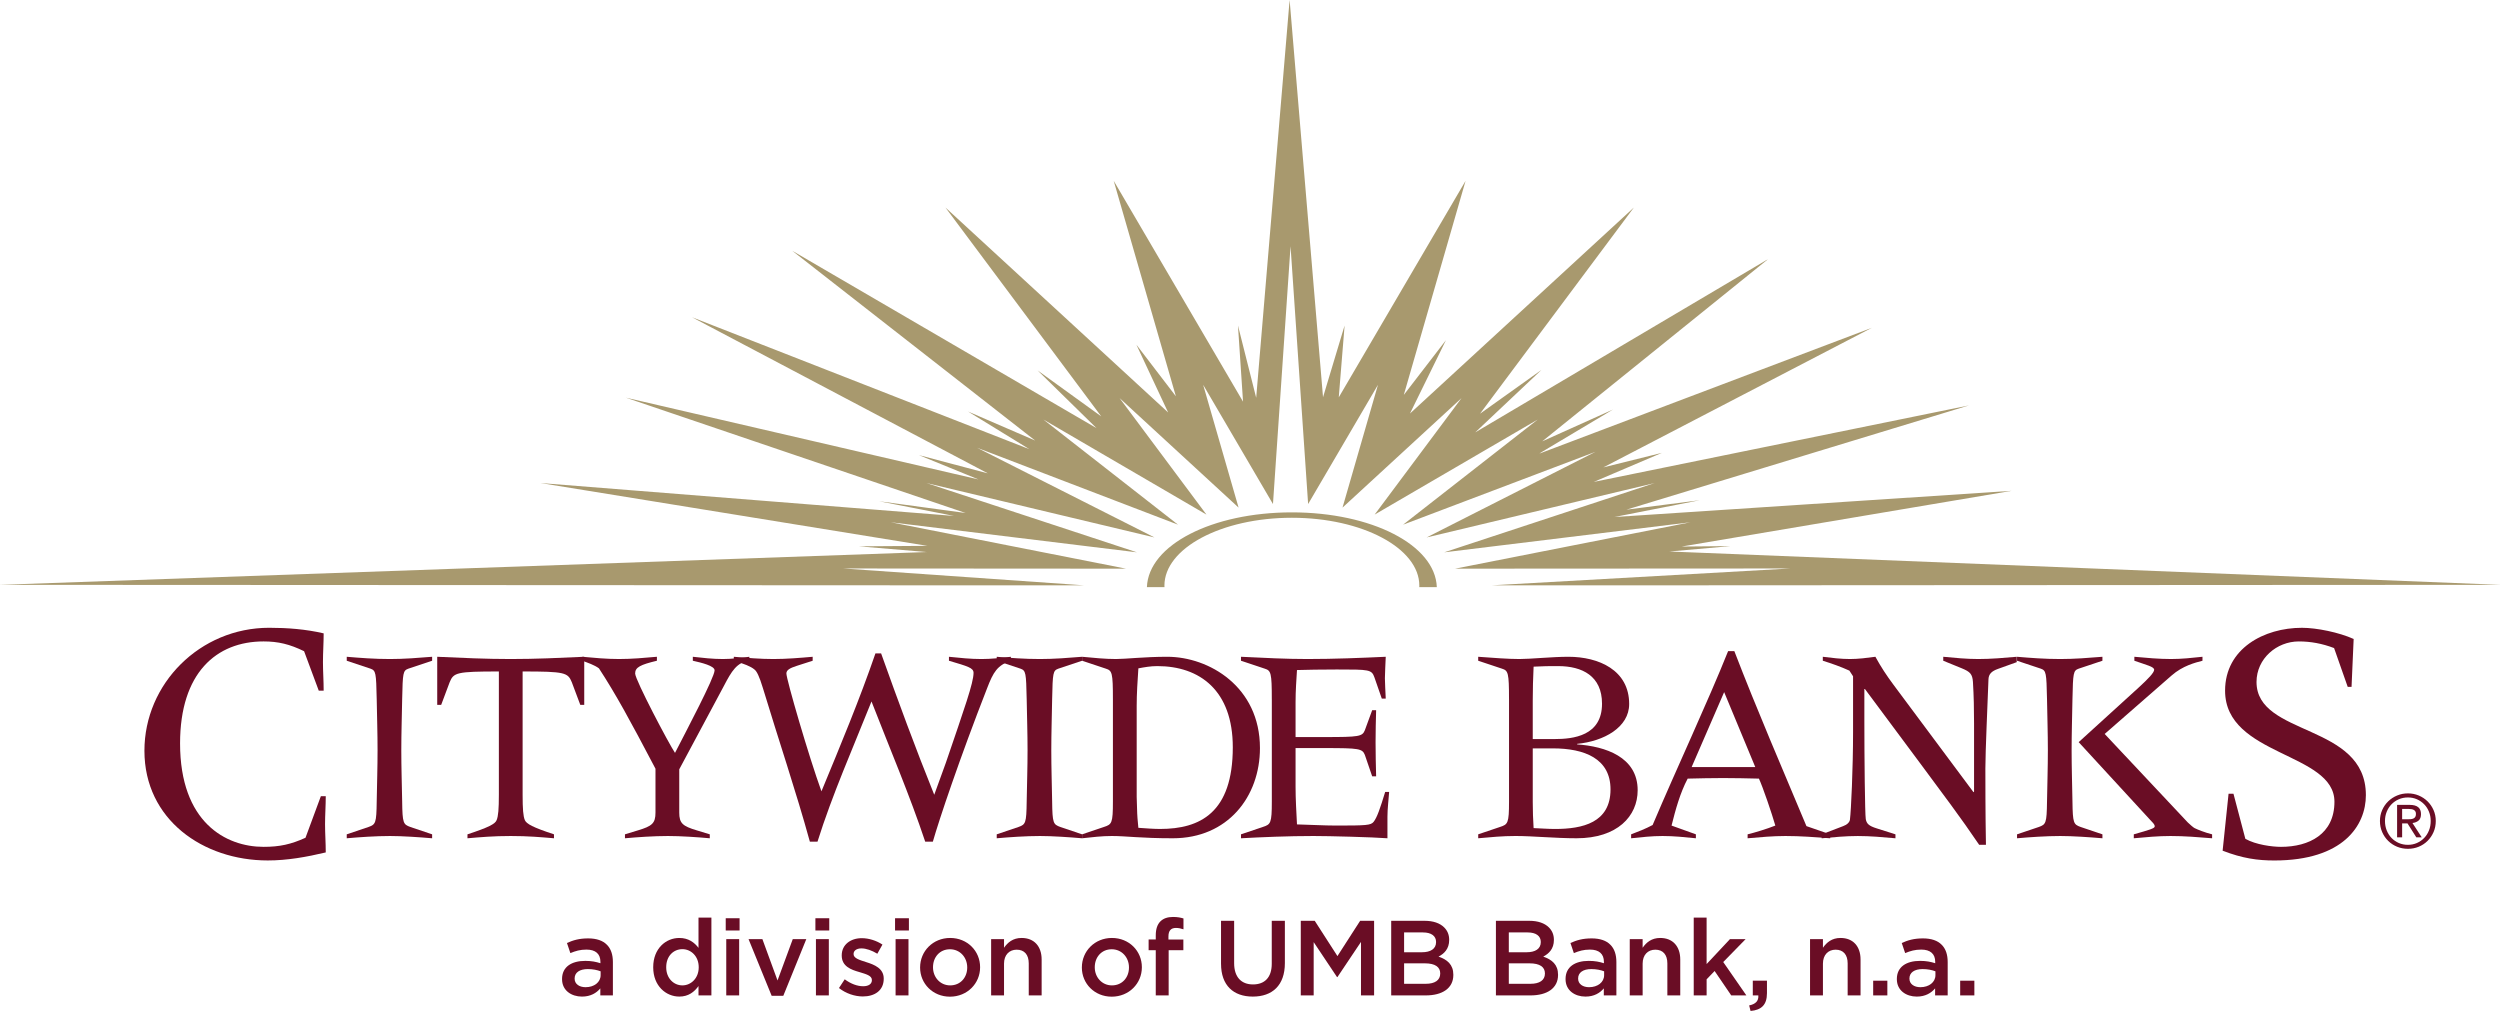<?xml version="1.0" encoding="UTF-8"?><svg id="Layer_2" xmlns="http://www.w3.org/2000/svg" viewBox="0 0 281.34 113.77"><defs><style>.cls-1{fill:#a8996e;}.cls-2{fill:#6a0d25;}</style></defs><g id="Layer_1-2"><path class="cls-2" d="M268.08,91.163c.166-.379.394-.707.681-.985.287-.278.62-.497,1.003-.656.381-.159.786-.238,1.215-.238.429,0,.833.079,1.211.238.379.159.711.378.995.656.283.278.509.606.677.985.167.379.25.789.25,1.228,0,.451-.083.867-.25,1.249-.168.381-.394.712-.677.994-.284.281-.616.499-.995.656-.378.155-.782.233-1.211.233-.429,0-.834-.078-1.215-.233-.383-.157-.716-.375-1.003-.656-.287-.282-.515-.613-.681-.994-.167-.382-.251-.798-.251-1.249,0-.439.084-.85.251-1.228ZM268.593,93.456c.131.326.312.608.543.849.23.239.504.427.818.564.315.137.656.205,1.024.205.362,0,.698-.068,1.011-.205.311-.137.583-.324.814-.564.232-.24.413-.522.543-.849.132-.325.196-.681.196-1.065,0-.373-.064-.722-.196-1.044-.13-.323-.311-.604-.543-.84-.231-.236-.503-.424-.814-.561-.313-.136-.648-.204-1.011-.204-.367,0-.709.068-1.024.204-.314.137-.588.324-.818.561-.231.236-.412.517-.543.84-.131.322-.197.671-.197,1.044,0,.384.066.739.197,1.065ZM271.17,90.578c.435,0,.756.087.965.26.209.172.314.434.314.785,0,.329-.092.569-.275.723-.185.152-.413.243-.686.271l1.044,1.613h-.609l-.994-1.57h-.602v1.57h-.568v-3.651h1.412ZM270.919,92.199c.128,0,.249-.004.363-.013.114-.009.216-.031.306-.071.088-.038.159-.099.213-.18.053-.08.079-.193.079-.338,0-.123-.023-.22-.071-.293-.048-.071-.108-.127-.184-.167-.075-.038-.161-.065-.259-.079-.098-.014-.193-.021-.288-.021h-.752v1.161h.593Z"/><path class="cls-2" d="M35.873,77.727l-1.652-4.443c-1.612-.786-2.909-1.101-4.561-1.101-5.307,0-9.396,3.538-9.396,11.48,0,8.887,5.151,11.638,9.396,11.638,1.809,0,3.067-.276,4.719-1.022l1.73-4.679h.55c0,1.06-.079,2.123-.079,3.145,0,1.06.079,2.122.079,3.184-2.163.512-4.325.904-6.527.904-7.274,0-13.879-4.6-13.879-12.346,0-7.548,6.251-13.839,14.037-13.839,2.005,0,4.128.156,6.133.629,0,1.063-.079,2.162-.079,3.223,0,1.062.079,2.124.079,3.226h-.55Z"/><path class="cls-2" d="M39.022,93.892l2.45-.827c.795-.288.892-.413.922-2.864.032-1.91.096-3.85.096-5.758,0-1.911-.063-3.852-.096-5.76-.063-2.991-.095-3.213-.699-3.435l-2.673-.891v-.446c1.527.128,3.087.253,4.869.253,1.59,0,3.149-.125,4.74-.253v.446l-2.673.891c-.605.223-.635.444-.699,3.435-.033,1.908-.097,3.849-.097,5.76,0,1.908.064,3.848.097,5.758.031,2.451.127,2.576.922,2.864l2.45.827v.444c-1.496-.126-3.341-.255-4.74-.255-1.591,0-3.436.129-4.869.255v-.444Z"/><path class="cls-2" d="M49.203,73.911c2.769.128,5.504.253,8.273.253,2.768,0,5.504-.125,8.272-.253v5.409h-.445l-.955-2.546c-.446-1.082-.763-1.21-5.535-1.21v13.875c0,1.588.062,2.417.253,2.861.191.416.86.797,3.277,1.592v.444c-1.496-.126-2.894-.255-4.867-.255-1.973,0-3.373.129-4.869.255v-.444c2.419-.795,3.118-1.176,3.278-1.592.19-.444.255-1.273.255-2.861v-13.875c-4.773,0-5.091.128-5.537,1.21l-.954,2.546h-.446v-5.409Z"/><path class="cls-2" d="M70.329,93.892l1.464-.446c1.591-.477,1.973-.794,1.973-2.004v-4.933c-2.927-5.568-4.454-8.367-6.362-11.295-.51-.381-1.273-.635-1.878-.857v-.446c1.368.128,2.736.253,4.137.253,1.431,0,2.831-.125,4.263-.253v.446c-1.846.446-2.45.732-2.45,1.432,0,.731,3.819,7.953,4.486,8.939,1.305-2.544,4.455-8.495,4.455-9.291,0-.508-1.465-.857-2.45-1.08v-.446c1.113.128,2.259.253,3.372.253,1.019,0,2.004-.125,2.991-.253v.446c-1.399.158-2.004,1.176-2.864,2.83l-5.026,9.389v4.866c0,1.21.381,1.526,1.972,2.004l1.464.446v.444c-1.4-.126-3.245-.255-4.709-.255-1.592,0-3.437.129-4.837.255v-.444Z"/><path class="cls-2" d="M82.579,73.911c1.496.128,2.991.253,4.454.253,1.464,0,2.959-.125,4.422-.253v.446l-1.781.572c-.795.255-1.177.477-1.177.859,0,.668,2.514,9.322,3.945,13.266,2.131-5.152,4.295-10.339,6.077-15.525h.637c1.908,5.346,3.849,10.626,5.98,15.91l1.305-3.596c2.099-6.143,3.118-9.006,3.118-10.12,0-.571-.636-.732-2.768-1.366v-.446c1.208.128,2.451.253,3.66.253,1.113,0,2.196-.125,3.309-.253v.446c-1.526.508-1.973,1.271-2.672,3.086-3.087,7.891-5.409,14.824-6.109,17.275h-.859c-1.75-5.25-4.009-10.531-6.045-15.78-2.068,5.186-4.422,10.501-6.078,15.78h-.858c-1.559-5.664-3.532-11.485-5.282-17.275-.414-1.369-.7-1.91-.955-2.101-.413-.351-1.145-.636-2.322-.985v-.446Z"/><path class="cls-2" d="M112.168,93.892l2.45-.827c.794-.288.891-.413.922-2.864.032-1.91.097-3.85.097-5.758,0-1.911-.065-3.852-.097-5.76-.064-2.991-.095-3.213-.699-3.435l-2.673-.891v-.446c1.527.128,3.086.253,4.868.253,1.592,0,3.15-.125,4.741-.253v.446l-2.674.891c-.603.223-.636.444-.699,3.435-.031,1.908-.095,3.849-.095,5.76,0,1.908.064,3.848.095,5.758.031,2.451.127,2.576.923,2.864l2.45.827v.444c-1.496-.126-3.342-.255-4.741-.255-1.591,0-3.436.129-4.868.255v-.444Z"/><path class="cls-2" d="M125.243,78.683c0-2.991-.094-3.213-.794-3.435l-2.672-.891v-.446c1.367.128,2.577.253,3.817.253,1.081,0,3.214-.253,5.759-.253,4.708,0,10.437,3.374,10.437,10.276,0,5.474-3.628,10.149-9.8,10.149-3.628,0-5.218-.255-6.872-.255-1.115,0-2.197.129-3.341.255v-.444l2.448-.827c.893-.288,1.018-.413,1.018-2.864v-11.518ZM127.917,89.63c.095,2.447,0,1.493.19,3.529.859.064,1.75.128,2.451.128,4.485,0,8.176-1.814,8.176-9.194,0-6.365-3.69-9.133-8.494-9.133-.764,0-1.465.129-2.132.254-.096,1.434-.19,2.833-.19,4.233v10.183Z"/><path class="cls-2" d="M143.124,78.683c0-2.991-.096-3.213-.796-3.435l-2.672-.891v-.446c2.64.128,5.058.253,7.477.253,3.023,0,6.013-.125,8.813-.253-.03.796-.095,1.941-.095,2.419,0,.478.065,1.559.095,2.289h-.444l-.828-2.386c-.317-.891-.572-.891-4.23-.891-1.847,0-3.31.03-4.486.063-.066,1.113-.16,2.29-.16,3.627v3.914h3.309c3.85,0,4.199-.063,4.487-.763l.827-2.261h.444c-.032,1.209-.063,2.419-.063,3.596,0,1.306.03,2.514.063,3.85h-.444l-.827-2.418c-.288-.699-.638-.764-4.487-.764h-3.309v4.326c0,1.465.095,2.929.16,4.264,1.494.033,2.989.13,4.422.13,3.404,0,3.882-.032,4.199-.415.383-.477.732-1.496,1.305-3.371h.445c-.062.921-.191,1.875-.191,2.799v2.417c-1.655-.126-6.554-.255-8.337-.255-2.799,0-5.853.129-8.144.255v-.444l2.451-.827c.891-.288,1.018-.413,1.018-2.864v-11.518Z"/><path class="cls-2" d="M169.818,78.683c0-2.991-.096-3.213-.795-3.435l-2.673-.891v-.446c1.749.128,3.372.253,4.645.253,1.272,0,3.69-.253,5.505-.253,3.404,0,6.84,1.495,6.84,5.313,0,2.641-2.863,4.199-5.853,4.486v.063c3.15.222,6.809,1.401,6.809,5.155,0,2.927-2.291,5.407-6.873,5.407-2.418,0-4.898-.255-6.873-.255-1.494,0-2.767.129-4.198.255v-.444l2.45-.827c.891-.288,1.018-.413,1.018-2.864v-11.518ZM172.49,83.171h2.451c2.1,0,5.344-.352,5.344-3.978,0-3.119-2.227-4.232-4.932-4.232-1.018,0-1.687,0-2.768.062-.062,1.465-.096,2.389-.096,3.818v4.33ZM172.49,90.263c0,.988.033,1.942.096,2.928.859.033,1.622.097,2.418.097,3.088,0,6.237-.702,6.237-4.454,0-3.47-2.929-4.615-6.492-4.615h-2.259v6.045Z"/><path class="cls-2" d="M183.562,93.892c.764-.286,1.655-.637,2.418-1.049,2.769-6.524,6.204-13.842,8.495-19.568h.7c2.546,6.617,5.408,13.234,8.114,19.693l2.672.924v.444c-1.687-.126-3.343-.255-5.027-.255-1.431,0-2.832.129-4.265.255v-.444c.797-.191,2.164-.605,3.119-.985-.383-1.339-1.4-4.329-1.845-5.284-1.337-.031-2.705-.064-4.042-.064-1.336,0-2.64.032-3.977.064-.859,1.625-1.368,3.501-1.814,5.284l2.738.985v.444c-1.242-.126-2.482-.255-3.755-.255-1.178,0-2.354.129-3.532.255v-.444ZM194.029,77.888l-3.658,8.432h7.159l-3.501-8.432Z"/><path class="cls-2" d="M226.958,74.515l-2.132.766c-.698.252-1.019.571-1.05,1.144-.094,2.577-.35,8.21-.35,10.055,0,1.304,0,4.963.064,8.59h-.764c-2.037-3.022-4.232-5.918-6.396-8.845l-6.458-8.685h-.064v3.563c0,4.198.064,10.466.158,11.071.096.51.319.764,1.241,1.051l2.101.668v.444c-1.4-.126-2.832-.255-4.231-.255-1.368,0-2.704.129-4.073.255v-.444l2.419-.924c.444-.158.731-.445.763-.732.128-1.017.351-5.758.351-9.831v-6.301l-.414-.635c-.985-.447-1.974-.797-2.991-1.113v-.446c1.018.128,2.037.253,3.055.253.955,0,1.91-.125,2.863-.253.606,1.112,1.274,2.132,2.037,3.151l9.003,12.089.063-.064v-7.699c0-1.527-.03-3.086-.125-4.646-.065-.89-.319-1.145-1.242-1.527l-2.1-.857v-.446c1.305.128,2.641.253,3.945.253,1.432,0,2.863-.125,4.326-.253v.605Z"/><path class="cls-2" d="M226.99,93.892l2.451-.827c.795-.288.891-.413.922-2.864.032-1.91.096-3.85.096-5.758,0-1.911-.064-3.852-.096-5.76-.064-2.991-.096-3.213-.699-3.435l-2.674-.891v-.446c1.528.128,3.088.253,4.867.253,1.592,0,3.15-.125,4.742-.253v.446l-2.672.891c-.605.223-.639.444-.701,3.435-.031,1.908-.094,3.849-.094,5.76,0,1.908.063,3.848.094,5.758.032,2.451.128,2.576.923,2.864l2.45.827v.444c-1.496-.126-3.341-.255-4.742-.255-1.59,0-3.435.129-4.867.255v-.444ZM240.13,93.892c1.783-.51,2.355-.668,2.355-.893,0-.253-.256-.444-.542-.763l-8.017-8.718,6.711-6.107c1.147-1.051,1.783-1.72,1.783-2.039,0-.35-.891-.539-2.227-1.016v-.446c1.367.128,2.768.253,4.135.253,1.178,0,2.355-.125,3.531-.253v.446c-.858.223-2.227.572-3.467,1.654l-7.54,6.586,9.353,9.958c.191.191.67.605.765.636.317.16,1.178.51,1.973.701v.444c-1.527-.126-3.117-.255-4.677-.255-1.399,0-2.768.129-4.137.255v-.444Z"/><path class="cls-2" d="M250.794,89.327h.552l1.337,5.07c1.18.669,3.027.904,4.011.904,3.145,0,6.015-1.416,6.015-5.071,0-5.584-12.307-5.111-12.307-12.503,0-4.757,4.404-7.077,8.65-7.077,1.65,0,4.167.512,5.819,1.258l-.237,5.387h-.432l-1.533-4.364c-1.337-.51-2.636-.747-3.972-.747-2.477,0-4.757,1.928-4.757,4.562,0,6.171,12.307,4.599,12.307,12.737,0,3.421-2.556,7.352-10.303,7.352-1.886,0-3.576-.235-5.818-1.101l.668-6.407Z"/><path class="cls-2" d="M63.251,110.196v-.024c0-1.367,1.067-2.038,2.615-2.038.708,0,1.211.107,1.703.264v-.156c0-.899-.552-1.379-1.571-1.379-.708,0-1.235.155-1.811.396l-.384-1.14c.696-.312,1.379-.516,2.387-.516.947,0,1.655.252,2.099.708.468.456.684,1.127.684,1.955v3.754h-1.415v-.792c-.432.516-1.091.924-2.063.924-1.187,0-2.243-.684-2.243-1.955ZM67.592,109.74v-.432c-.372-.144-.864-.252-1.439-.252-.936,0-1.487.396-1.487,1.056v.024c0,.611.54.959,1.235.959.959,0,1.691-.552,1.691-1.355Z"/><path class="cls-2" d="M73.51,108.865v-.024c0-2.099,1.427-3.286,2.938-3.286,1.043,0,1.703.516,2.159,1.115v-3.406h1.451v8.756h-1.451v-1.056c-.468.659-1.127,1.188-2.159,1.188-1.487,0-2.938-1.188-2.938-3.286ZM78.631,108.865v-.024c0-1.223-.864-2.026-1.835-2.026-.996,0-1.823.768-1.823,2.026v.024c0,1.223.84,2.026,1.823,2.026.971,0,1.835-.815,1.835-2.026Z"/><path class="cls-2" d="M81.67,103.335h1.559v1.379h-1.559v-1.379ZM81.73,105.686h1.451v6.333h-1.451v-6.333Z"/><path class="cls-2" d="M84.238,105.686h1.559l1.703,4.653,1.715-4.653h1.523l-2.59,6.381h-1.307l-2.603-6.381Z"/><path class="cls-2" d="M91.762,103.335h1.559v1.379h-1.559v-1.379ZM91.822,105.686h1.451v6.333h-1.451v-6.333Z"/><path class="cls-2" d="M94.414,111.191l.647-.983c.696.516,1.427.78,2.075.78.624,0,.983-.265.983-.684v-.024c0-.492-.671-.659-1.415-.888-.936-.264-1.979-.647-1.979-1.858v-.024c0-1.199.996-1.931,2.255-1.931.792,0,1.655.275,2.327.72l-.576,1.031c-.612-.372-1.259-.6-1.787-.6-.563,0-.887.264-.887.623v.024c0,.468.684.659,1.427.899.923.288,1.967.708,1.967,1.847v.024c0,1.331-1.032,1.991-2.351,1.991-.9,0-1.895-.324-2.687-.948Z"/><path class="cls-2" d="M100.726,103.335h1.559v1.379h-1.559v-1.379ZM100.786,105.686h1.451v6.333h-1.451v-6.333Z"/><path class="cls-2" d="M103.545,108.888v-.023c0-1.812,1.439-3.311,3.382-3.311s3.37,1.476,3.37,3.286v.024c0,1.799-1.439,3.298-3.394,3.298-1.931,0-3.358-1.475-3.358-3.274ZM108.847,108.888v-.023c0-1.115-.804-2.039-1.943-2.039-1.164,0-1.907.911-1.907,2.015v.024c0,1.104.803,2.026,1.931,2.026,1.175,0,1.919-.911,1.919-2.003Z"/><path class="cls-2" d="M111.538,105.686h1.451v.972c.408-.588.996-1.104,1.979-1.104,1.427,0,2.254.96,2.254,2.423v4.042h-1.451v-3.599c0-.983-.492-1.547-1.355-1.547-.84,0-1.427.588-1.427,1.571v3.574h-1.451v-6.333Z"/><path class="cls-2" d="M121.749,108.888v-.023c0-1.812,1.439-3.311,3.382-3.311s3.37,1.476,3.37,3.286v.024c0,1.799-1.439,3.298-3.394,3.298-1.931,0-3.358-1.475-3.358-3.274ZM127.05,108.888v-.023c0-1.115-.804-2.039-1.943-2.039-1.164,0-1.907.911-1.907,2.015v.024c0,1.104.804,2.026,1.931,2.026,1.175,0,1.919-.911,1.919-2.003Z"/><path class="cls-2" d="M130.065,106.934h-.804v-1.212h.804v-.468c0-.695.18-1.224.516-1.559.336-.336.804-.504,1.427-.504.504,0,.852.071,1.175.168v1.223c-.288-.096-.54-.155-.852-.155-.552,0-.839.3-.839.959v.348h1.679v1.2h-1.655v5.085h-1.451v-5.085Z"/><path class="cls-2" d="M137.409,108.457v-4.833h1.476v4.773c0,1.559.803,2.387,2.123,2.387,1.308,0,2.11-.779,2.11-2.327v-4.833h1.476v4.762c0,2.506-1.415,3.766-3.61,3.766-2.182,0-3.574-1.26-3.574-3.694Z"/><path class="cls-2" d="M146.385,103.624h1.57l2.555,3.97,2.555-3.97h1.571v8.396h-1.476v-6.021l-2.65,3.957h-.048l-2.626-3.934v5.997h-1.451v-8.396Z"/><path class="cls-2" d="M156.561,103.624h3.766c.96,0,1.716.264,2.195.743.372.372.563.828.563,1.392v.024c0,1.007-.575,1.547-1.199,1.87.983.336,1.667.899,1.667,2.039v.024c0,1.499-1.235,2.303-3.106,2.303h-3.886v-8.396ZM161.609,105.999c0-.66-.527-1.067-1.475-1.067h-2.123v2.23h2.015c.948,0,1.583-.372,1.583-1.14v-.023ZM160.351,108.409h-2.339v2.303h2.446c1.008,0,1.619-.396,1.619-1.151v-.023c0-.708-.563-1.128-1.727-1.128Z"/><path class="cls-2" d="M168.345,103.624h3.766c.959,0,1.715.264,2.194.743.372.372.564.828.564,1.392v.024c0,1.007-.576,1.547-1.2,1.87.984.336,1.668.899,1.668,2.039v.024c0,1.499-1.235,2.303-3.106,2.303h-3.886v-8.396ZM173.394,105.999c0-.66-.527-1.067-1.476-1.067h-2.122v2.23h2.015c.947,0,1.583-.372,1.583-1.14v-.023ZM172.134,108.409h-2.338v2.303h2.446c1.008,0,1.619-.396,1.619-1.151v-.023c0-.708-.563-1.128-1.728-1.128Z"/><path class="cls-2" d="M176.181,110.196v-.024c0-1.367,1.067-2.038,2.614-2.038.708,0,1.212.107,1.703.264v-.156c0-.899-.552-1.379-1.571-1.379-.707,0-1.235.155-1.811.396l-.384-1.14c.695-.312,1.379-.516,2.387-.516.947,0,1.655.252,2.099.708.468.456.684,1.127.684,1.955v3.754h-1.415v-.792c-.432.516-1.092.924-2.063.924-1.187,0-2.242-.684-2.242-1.955ZM180.522,109.74v-.432c-.372-.144-.864-.252-1.439-.252-.936,0-1.487.396-1.487,1.056v.024c0,.611.54.959,1.235.959.959,0,1.691-.552,1.691-1.355Z"/><path class="cls-2" d="M183.404,105.686h1.451v.972c.407-.588.995-1.104,1.979-1.104,1.428,0,2.255.96,2.255,2.423v4.042h-1.451v-3.599c0-.983-.492-1.547-1.355-1.547-.84,0-1.427.588-1.427,1.571v3.574h-1.451v-6.333Z"/><path class="cls-2" d="M190.604,103.263h1.451v5.229l2.627-2.807h1.763l-2.519,2.579,2.603,3.754h-1.703l-1.871-2.747-.899.936v1.812h-1.451v-8.756Z"/><path class="cls-2" d="M196.844,113.146c.731-.144,1.08-.516,1.032-1.127h-.624v-1.655h1.595v1.403c0,1.331-.636,1.895-1.847,2.003l-.156-.624Z"/><path class="cls-2" d="M203.695,105.686h1.451v.972c.408-.588.996-1.104,1.979-1.104,1.427,0,2.254.96,2.254,2.423v4.042h-1.451v-3.599c0-.983-.491-1.547-1.354-1.547-.84,0-1.428.588-1.428,1.571v3.574h-1.451v-6.333Z"/><path class="cls-2" d="M210.8,110.364h1.595v1.655h-1.595v-1.655Z"/><path class="cls-2" d="M213.464,110.196v-.024c0-1.367,1.067-2.038,2.614-2.038.708,0,1.212.107,1.703.264v-.156c0-.899-.552-1.379-1.571-1.379-.707,0-1.235.155-1.811.396l-.384-1.14c.695-.312,1.379-.516,2.387-.516.947,0,1.655.252,2.099.708.468.456.684,1.127.684,1.955v3.754h-1.415v-.792c-.432.516-1.092.924-2.063.924-1.187,0-2.242-.684-2.242-1.955ZM217.806,109.74v-.432c-.372-.144-.864-.252-1.439-.252-.936,0-1.487.396-1.487,1.056v.024c0,.611.54.959,1.235.959.959,0,1.691-.552,1.691-1.355Z"/><path class="cls-2" d="M220.591,110.364h1.596v1.655h-1.596v-1.655Z"/><path class="cls-1" d="M159.718,66.072c.002-.057.008-.11.008-.166,0-4.219-6.422-7.639-14.343-7.639-7.922,0-14.344,3.42-14.344,7.639,0,.056.006.109.008.166h-1.978c.176-4.752,7.35-8.412,16.313-8.412,8.963,0,16.138,3.66,16.312,8.412h-1.977Z"/><path class="cls-1" d="M187.863,62.064l6.882-.606-5.509.049,37.15-6.271-44.729,2.95,9.627-1.893-8.256,1.064,38.551-11.735-42.226,8.612,7.675-3.273-6.593,1.637,30.222-15.711-37.418,14.159.203-.141,8.084-4.822-7.943,3.574-.003-.008,25.409-20.5-32.973,19.511,7.453-7.031-6.912,4.929,17.309-23.2-25.195,23.18,4.049-8.256-4.741,6.158,6.951-24.087-14.27,24.362.656-8.079-2.428,8.068-3.76-44.705-3.762,44.764-2.05-8.127.57,8.564-14.553-24.85,6.996,24.248-4.444-5.806,3.573,7.625-25.061-23.062,17.532,23.504-7.163-5.175,6.633,6.499-34.246-19.963,27.342,21.359-7.559-3.271,6.909,4.244-37.974-14.853,33.292,17.57-7.758-2.054,6.714,2.741-39.696-9.207,38.248,12.984-9.748-1.326,8.44,1.654-46.55-3.703,43.544,7.069-7.704.056,7.645.641L0,65.815l107.033.056h14.961l-27.103-1.897,31.829.022-26.487-5.224,27.71,3.384-23.686-7.797,25.663,6.123-19.961-10.092,22.61,8.656-15.145-11.832,18.346,10.697-9.778-13.113,13.393,12.325-3.987-13.818,7.857,13.418,1.978-29.009,1.978,29.009,7.859-13.416-3.989,13.816,13.396-12.325-9.782,13.113,18.35-10.696-15.148,11.831,21.66-8.205-19.012,9.641,25.664-6.122-23.686,7.798,27.71-3.384-26.488,5.222,37.74-.022-33.645,1.899h15.388l98.114-.058-93.478-3.751Z"/></g></svg>